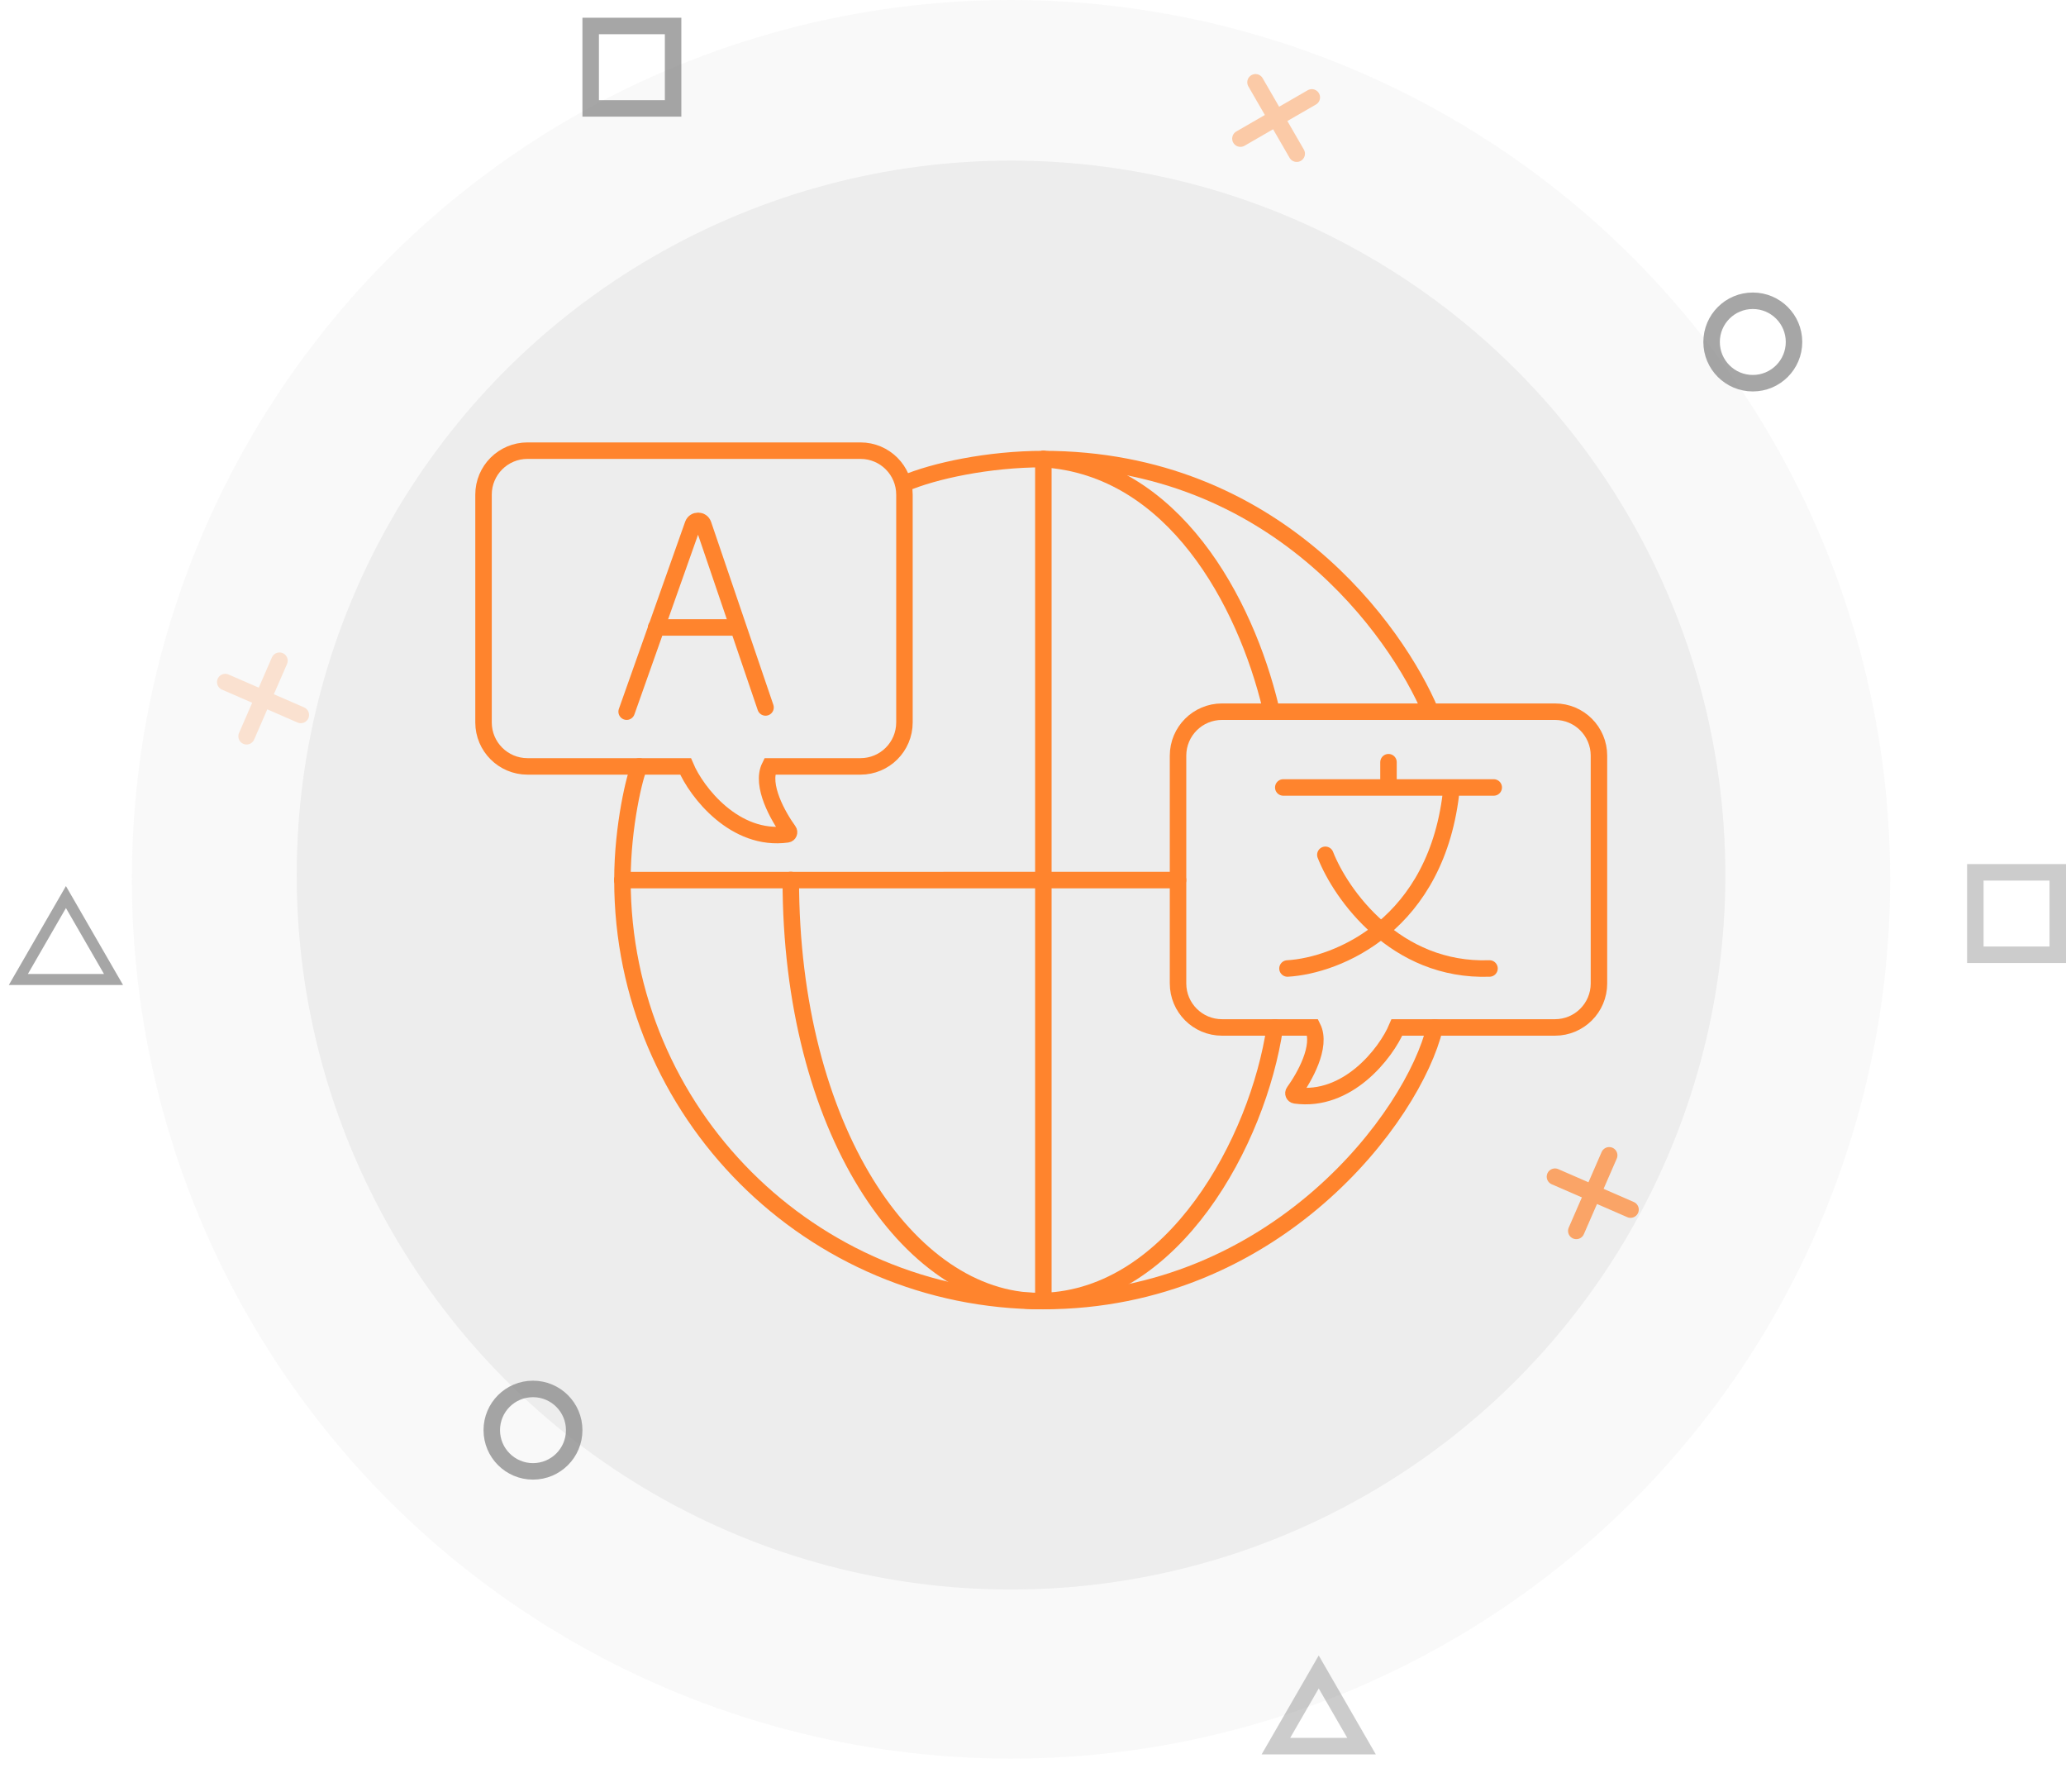 <svg width="188" height="163" viewBox="0 0 188 163" fill="none" xmlns="http://www.w3.org/2000/svg">
<circle cx="92" cy="80" r="80" fill="#818181" fill-opacity="0.05"/>
<circle cx="92" cy="79.613" r="65" fill="#818181" fill-opacity="0.1"/>
<g opacity="0.2">
<path d="M20.497 62.053L27.373 65.046" stroke="#FF842D" stroke-width="1.5" stroke-linecap="round"/>
<path d="M25.431 60.109L22.438 66.986" stroke="#FF842D" stroke-width="1.5" stroke-linecap="round"/>
</g>
<g opacity="0.4">
<path d="M114.248 7.488L117.998 13.983" stroke="#FF842D" stroke-width="1.5" stroke-linecap="round"/>
<path d="M119.37 8.861L112.875 12.611" stroke="#FF842D" stroke-width="1.5" stroke-linecap="round"/>
</g>
<g opacity="0.7">
<path d="M141.497 107.053L148.373 110.046" stroke="#FF842D" stroke-width="1.5" stroke-linecap="round"/>
<path d="M146.431 105.109L143.438 111.986" stroke="#FF842D" stroke-width="1.5" stroke-linecap="round"/>
</g>
<circle cx="159.5" cy="31.113" r="3.75" stroke="#818181" stroke-opacity="0.7" stroke-width="1.5"/>
<circle cx="48.5" cy="130.113" r="3.75" stroke="#818181" stroke-opacity="0.7" stroke-width="1.5"/>
<rect x="53.75" y="2.363" width="7.5" height="7.5" stroke="#818181" stroke-opacity="0.7" stroke-width="1.5"/>
<rect x="179.75" y="79.363" width="7.5" height="7.5" stroke="#818181" stroke-opacity="0.4" stroke-width="1.5"/>
<path d="M1.67 89.113L6 81.613L10.33 89.113H1.67Z" stroke="#818181" stroke-opacity="0.7"/>
<path d="M116.103 158.863L120 152.113L123.897 158.863H116.103Z" stroke="#818181" stroke-opacity="0.4" stroke-width="1.5"/>
<path d="M94.558 118.369C82.685 118.369 71.96 102.665 71.96 80.057" stroke="#FF842D" stroke-width="1.5" stroke-linecap="round"/>
<path d="M59.704 57.086H66.981" stroke="#FF842D" stroke-width="1.5" stroke-linecap="round"/>
<path d="M120.604 77.769C122.008 81.344 126.962 88.418 135.541 88.111" stroke="#FF842D" stroke-width="1.5" stroke-linecap="round"/>
<path d="M130.562 93.473C128.647 101.516 116.095 118.369 94.942 118.369" stroke="#FF842D" stroke-width="1.5" stroke-linecap="round"/>
<path d="M94.942 118.37C73.788 118.37 56.64 101.222 56.64 80.068" stroke="#FF842D" stroke-width="1.5" stroke-linecap="round"/>
<path d="M56.64 80.068C56.64 75.088 57.789 70.492 58.172 69.725" stroke="#FF842D" stroke-width="1.5" stroke-linecap="round"/>
<path d="M82.302 43.987C84.983 42.838 89.962 41.766 94.942 41.766" stroke="#FF842D" stroke-width="1.5" stroke-linecap="round"/>
<path d="M130.179 64.747C127.115 57.469 116.095 41.766 94.942 41.766" stroke="#FF842D" stroke-width="1.5" stroke-linecap="round"/>
<path d="M107.198 80.068L56.64 80.069" stroke="#FF842D" stroke-width="1.5" stroke-linecap="round"/>
<path d="M94.942 41.766V118.369" stroke="#FF842D" stroke-width="1.5" stroke-linecap="round"/>
<path d="M94.942 41.77C106.815 42.531 113.326 54.788 115.625 64.363" stroke="#FF842D" stroke-width="1.5" stroke-linecap="round"/>
<path d="M94.942 118.369C106.815 117.986 114.475 103.814 116.008 93.473" stroke="#FF842D" stroke-width="1.5" stroke-linecap="round"/>
<path d="M116.774 71.642H126.349M135.925 71.642H132.094M126.349 71.642V69.344M126.349 71.642H132.094M117.157 88.112C121.625 87.856 130.869 84.205 132.094 71.642" stroke="#FF842D" stroke-width="1.5" stroke-linecap="round"/>
<path d="M57.023 64.746L63.053 47.718C63.212 47.272 63.845 47.275 63.998 47.724L69.662 64.363" stroke="#FF842D" stroke-width="1.5" stroke-linecap="round"/>
<path d="M78.302 41H48C45.791 41 44 42.791 44 45V65.726C44 67.936 45.791 69.726 48 69.726H62.385C63.384 72.098 66.897 76.57 71.635 75.908C71.784 75.887 71.852 75.714 71.764 75.593C70.815 74.283 69.189 71.439 70.045 69.726H78.302C80.511 69.726 82.302 67.936 82.302 65.726V45C82.302 42.791 80.511 41 78.302 41Z" stroke="#FF842D" stroke-width="1.5" stroke-linecap="round"/>
<path d="M111.198 64.748H141.5C143.709 64.748 145.5 66.539 145.5 68.748V89.475C145.5 91.684 143.709 93.475 141.5 93.475H127.115C126.116 95.846 122.603 100.318 117.865 99.656C117.716 99.635 117.648 99.462 117.736 99.341C118.685 98.031 120.311 95.188 119.455 93.475H111.198C108.989 93.475 107.198 91.684 107.198 89.475V68.748C107.198 66.539 108.989 64.748 111.198 64.748Z" stroke="#FF842D" stroke-width="1.5" stroke-linecap="round"/>
</svg>